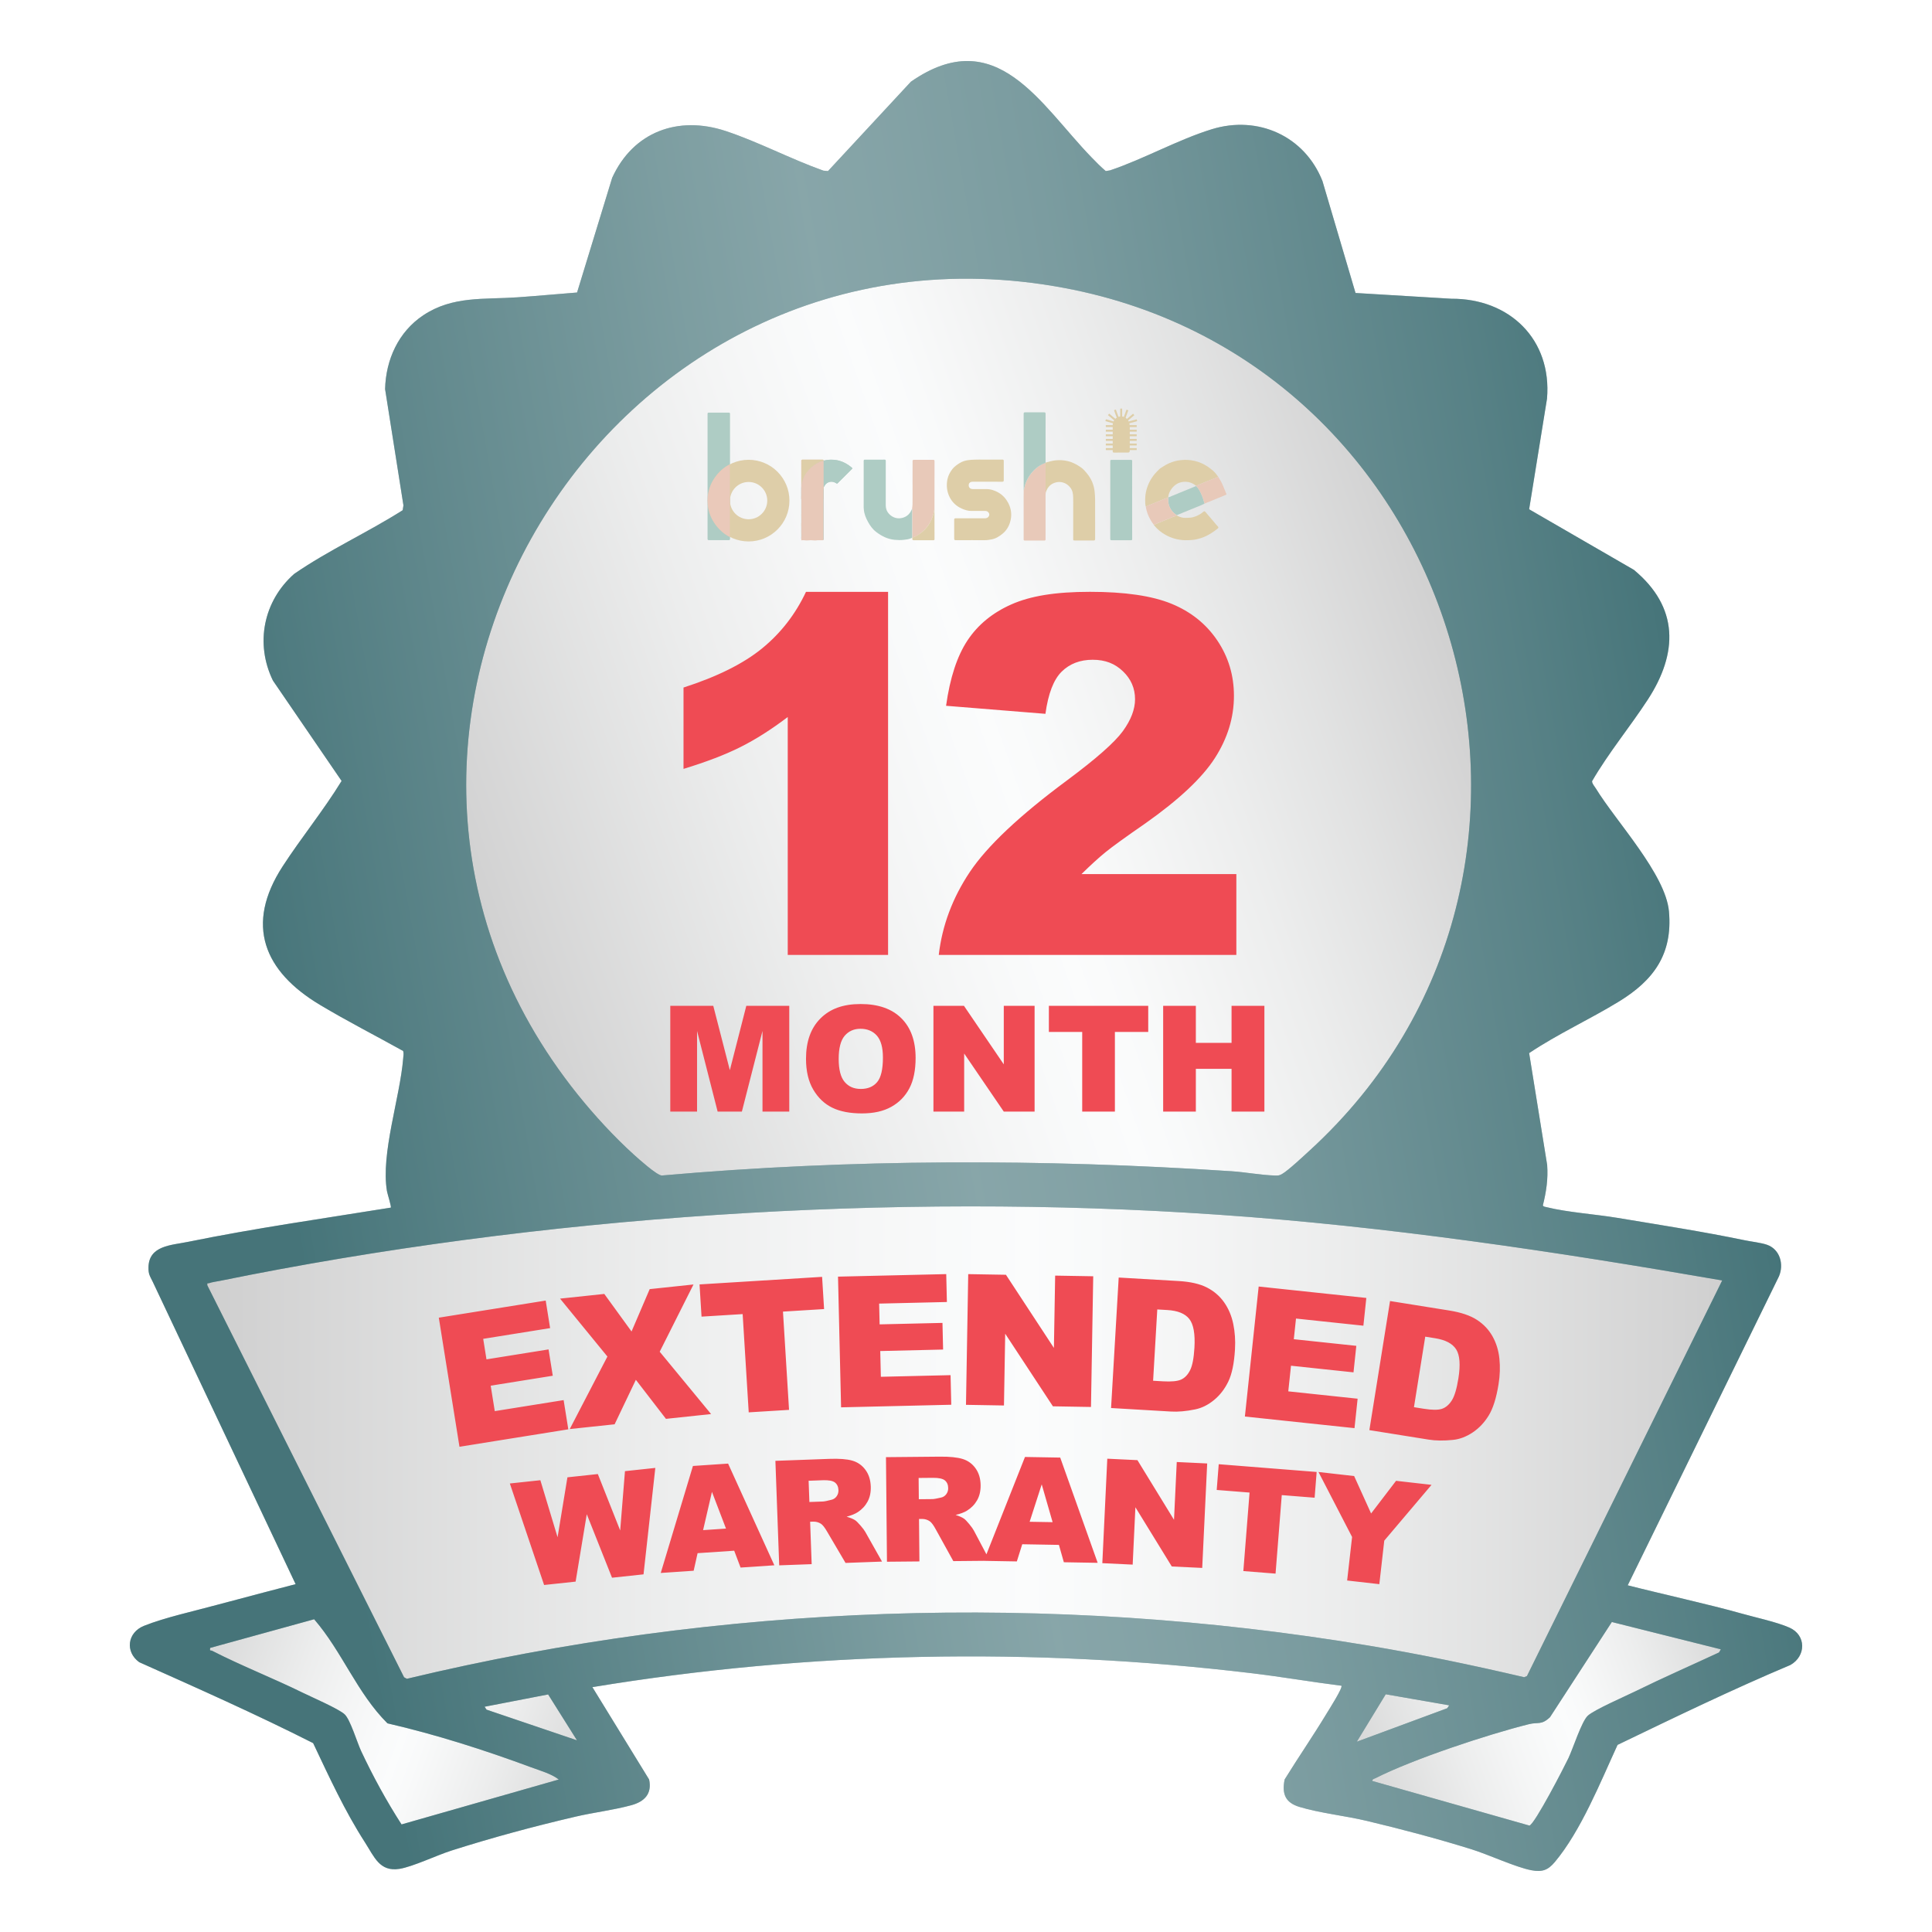 <?xml version="1.0" encoding="UTF-8"?>
<svg id="Layer_1" data-name="Layer 1" xmlns="http://www.w3.org/2000/svg" xmlns:xlink="http://www.w3.org/1999/xlink" viewBox="0 0 1920 1920">
  <defs>
    <style>
      .cls-1 {
        filter: url(#drop-shadow-1);
      }

      .cls-2 {
        fill: #ef4b54;
      }

      .cls-3 {
        fill: url(#linear-gradient-5);
      }

      .cls-4 {
        fill: #f0e7dd;
      }

      .cls-5 {
        fill: #467479;
      }

      .cls-6 {
        fill: #aeccc4;
      }

      .cls-7 {
        fill: url(#linear-gradient-2);
      }

      .cls-7, .cls-8, .cls-9, .cls-10 {
        opacity: .2;
      }

      .cls-8 {
        fill: url(#linear-gradient-3);
      }

      .cls-9 {
        fill: url(#linear-gradient-4);
      }

      .cls-10 {
        fill: url(#linear-gradient);
      }

      .cls-11 {
        opacity: .4;
      }

      .cls-12 {
        fill: #e8c9b9;
      }

      .cls-13 {
        fill: none;
        stroke: #decea9;
        stroke-miterlimit: 10;
        stroke-width: 22.05px;
      }

      .cls-14 {
        fill: #eac9ba;
      }

      .cls-15 {
        fill: #decea8;
      }
    </style>
    <linearGradient id="linear-gradient" x1="153.81" y1="1630.4" x2="614.44" y2="1798.06" gradientUnits="userSpaceOnUse">
      <stop offset="0" stop-color="#000"/>
      <stop offset=".07" stop-color="#29292a"/>
      <stop offset=".2" stop-color="#6c6f6f"/>
      <stop offset=".31" stop-color="#a2a6a6"/>
      <stop offset=".41" stop-color="#c9cdce"/>
      <stop offset=".49" stop-color="#e1e6e7"/>
      <stop offset=".54" stop-color="#eaeff0"/>
      <stop offset=".58" stop-color="#e1e6e7"/>
      <stop offset=".64" stop-color="#c9cdce"/>
      <stop offset=".73" stop-color="#a2a6a6"/>
      <stop offset=".83" stop-color="#6c6f6f"/>
      <stop offset=".94" stop-color="#29292a"/>
      <stop offset="1" stop-color="#000"/>
    </linearGradient>
    <linearGradient id="linear-gradient-2" x1="1315.86" y1="1794.81" x2="1759.21" y2="1633.44" xlink:href="#linear-gradient"/>
    <linearGradient id="linear-gradient-3" x1="167.56" y1="1437.61" x2="1749.86" y2="1437.61" xlink:href="#linear-gradient"/>
    <linearGradient id="linear-gradient-4" x1="413.14" y1="840.25" x2="1473.5" y2="653.28" gradientTransform="translate(-104.01 165.6) rotate(-9.29)" xlink:href="#linear-gradient"/>
    <linearGradient id="linear-gradient-5" x1="46.9" y1="1170.86" x2="1703.57" y2="878.75" gradientUnits="userSpaceOnUse">
      <stop offset=".14" stop-color="#467479"/>
      <stop offset=".3" stop-color="#8da9ac"/>
      <stop offset=".46" stop-color="#cfdbdc"/>
      <stop offset=".54" stop-color="#eaeff0"/>
      <stop offset=".59" stop-color="#e1e8e9"/>
      <stop offset=".68" stop-color="#cad7d9"/>
      <stop offset=".78" stop-color="#a5bbbe"/>
      <stop offset=".91" stop-color="#719498"/>
      <stop offset="1" stop-color="#467479"/>
    </linearGradient>
    <filter id="drop-shadow-1" x="703.1" y="406.04" width="515.81" height="132.04" filterUnits="userSpaceOnUse">
      <feOffset dx="0" dy="0"/>
      <feGaussianBlur result="blur" stdDeviation="3"/>
      <feFlood flood-color="#000" flood-opacity=".1"/>
      <feComposite in2="blur" operator="in"/>
      <feComposite in="SourceGraphic"/>
    </filter>
  </defs>
  <polygon class="cls-10" points="150.41 1639.73 321.38 1711.16 367.61 1806.33 392.9 1835.11 487.11 1805.46 626.67 1764.46 559.5 1660.37 396.68 1691.77 329.49 1579.38 186.17 1617.05 150.41 1639.73"/>
  <polygon class="cls-7" points="1307.04 1770.57 1532.09 1835.11 1594.02 1719.1 1758 1630.13 1586.25 1586.75 1526.56 1689.88 1362.74 1658.74 1307.04 1770.57"/>
  <polygon class="cls-8" points="167.56 1253.02 396.1 1694.39 642.08 1643.8 877.59 1628.1 1057.28 1629.84 1320.71 1649.03 1526.56 1694.39 1749.86 1253.02 1268.37 1186.66 950.77 1180.82 603.7 1186.66 167.56 1253.02"/>
  <path class="cls-9" d="M1483.05,675.97c32.82,200.75-50.52,393.66-200.69,510.14,0,0-88.48-.29-322.91-5.11-247.83-5.1-300.15,5.66-300.15,5.66-165.36-90.61-231.59-242.91-233.68-337.81-6.51-295.81,150.27-567.41,442.27-615.15,292-47.74,567.41,150.27,615.15,442.27Z"/>
  <path class="cls-5" d="M151.59,1273.43c-2.76-5.64-4.19-7.34-4.03-14.18.49-21.51,22.88-21.76,39.02-25.06,66.77-13.63,134.52-23.19,201.78-34.07.8-.8-3.36-13.75-3.8-16.38-6.28-37.32,12.96-92.8,16.13-132.03.19-2.4.72-4.88-.04-7.25-27.49-15.31-55.8-29.73-82.79-45.9-55.51-33.25-74.71-79.53-36.94-137.64,18.69-28.76,40.59-55.54,58.55-84.83l-68.23-99.72c-17.98-36.86-9.36-79.16,21.1-106.03,34.28-23.64,72.64-40.99,107.85-63.3l.74-4.79-18.23-115.56c.73-29.34,13.28-56.99,38.03-73.43,29.16-19.37,60.22-15.47,93.52-17.79,19.73-1.38,39.51-3.24,59.23-4.77l34.9-114.01c20.87-45.76,65.54-62.14,112.84-46.47,32.45,10.75,64.66,27.86,97.06,39.37l4.55.44,82.43-88.85c85.01-59.07,128.78,22.97,179.43,75.14,4.57,4.7,9.18,9.47,14.21,13.69l4.29-.71c33.58-11.28,67.59-30.56,101.12-40.88,45.87-14.12,92.33,6.82,109.94,51.56l32.85,111.18,95.15,5.73c57.83-.37,100.13,40.34,95.14,99.32l-17.76,109.92,104.08,60.18c44.82,37.11,44.05,82.66,13.78,129.05-17.83,27.32-38.93,52.74-55.32,80.98,0,2.57,2.47,5.13,3.79,7.27,20.24,33.05,69.31,85.16,72.63,122.19,3.82,42.54-15.32,68.44-49.65,89.47-29.2,17.88-60.87,32.24-89.3,51.3l17.91,111.15c1.03,14.03-.9,26.65-4.26,40.14.26,1.37,2.77,1.6,3.93,1.88,21.09,5.17,48.09,6.9,70.19,10.58,41.89,6.96,85.11,13.65,126.61,22.27,6.65,1.38,15.97,2.36,21.99,4.45,12.97,4.5,16.98,19.54,11.9,31.37l-150.3,307.05c28.86,7.43,83.61,19.64,112.27,27.82,14.28,4.08,35.5,8.52,48.4,14.22,16.92,7.48,16.65,28.33.98,37.16-58.16,24.5-114.95,52.04-171.76,79.39-16.88,36.7-36.36,85.46-62.38,116.45-6.68,7.96-12.49,10.19-23.21,8.14-15.82-3.02-42.49-15.55-59.78-20.92-34.26-10.64-69.09-19.87-104.01-28.18-21.14-5.03-46.83-7.78-66.83-13.87-14-4.27-17.47-12.93-14.64-27.23,13.59-22,28.31-43.34,41.69-65.47,2.12-3.51,16.49-26.01,14.73-27.71-29.54-3.69-58.95-8.81-88.53-12.36-217.87-26.14-439.43-21.91-655.83,13.76l56.38,91.8c3.08,14.39-4.85,22.03-17.67,25.54-17.59,4.81-37.36,7.15-55.42,11.37-41.62,9.7-82.79,20.8-123.48,33.75-14.39,4.58-38.34,16.03-51.44,18.12-19.84,3.17-25.07-11.86-34.33-26.22-20.17-31.29-35.64-65.16-51.56-98.73-56.71-28.69-114.81-54.49-172.83-80.42-14.19-10.24-11.9-29.48,4.76-36.14,20.86-8.33,50.15-14.71,72.43-20.8,18.99-5.19,78.23-20.61,78.23-20.61l-142.17-300.88ZM574.26,1087.91c16.4,20.42,36.02,41.76,55.45,59.37,4.9,4.44,22.66,20.39,27.84,20.94,188.5-16.63,377.88-16.69,566.28-4.26,13.92.92,29.44,3.87,43.14,4.27,2.98.09,4.35.08,7.03-1.44,6.25-3.55,21.63-18.03,27.8-23.68,300.56-275.26,154.92-781.97-243.96-856.92-454.67-85.43-773.3,440.86-483.58,801.73ZM1711.51,1272.5c-166.03-28.84-333.15-53.87-501.6-65.4-324.38-22.21-672.79.93-991.57,65.84-3.19.65-7.44,1.13-10.33,2.2-1.49.55-2.38-.69-1.96,2.24l195.52,389.49,2.79,1.49c312.13-74.88,638.63-85.9,955.38-33.04,52.01,8.68,103.67,19.48,154.97,31.48l2.76-1.18,194.03-393.12ZM555.31,1768.47c-7.11-5.63-18.55-8.85-27.48-12.16-46.36-17.18-94.77-32.64-142.77-43.68-30.29-30.15-44.92-71.1-72.86-103.44l-103.33,28.48c-.65,3.63.53,2.15,1.98,2.89,29.04,14.88,60.83,27.29,90.35,41.82,8.99,4.42,35.46,15.83,41.31,21.31,5.6,5.25,12.36,27.93,16.38,36.5,11.8,25.12,25.16,49.6,40.16,72.91l156.27-44.64ZM1710.12,1639.07l-108.29-27.14-61.46,94.62c-8.66,8.13-11.68,4.6-20.92,6.91-40.91,10.19-115.31,34.8-152.34,53.6-1.31.67-3.3.88-3.42,2.82l156.24,44.37c5.36-1.51,34.6-58.24,38.79-67.07,4.55-9.58,13.02-36.29,19.17-42.07,6.26-5.89,37.03-19.25,46.87-24.09,27.54-13.54,55.75-25.88,83.57-38.83l1.8-3.1ZM573.4,1729.51l-28.67-45.6-63.16,12.23,1.96,2.9,89.87,30.47ZM1440.2,1694.73l-63.07-10.98-28.76,47.15,89.85-33.26,1.98-2.9Z"/>
  <g class="cls-11">
    <path class="cls-3" d="M151.59,1273.43c-2.76-5.64-4.19-7.34-4.03-14.18.49-21.51,22.88-21.76,39.02-25.06,66.77-13.63,134.52-23.19,201.78-34.07.8-.8-3.36-13.75-3.8-16.38-6.28-37.32,12.96-92.8,16.13-132.03.19-2.4.72-4.88-.04-7.25-27.49-15.31-55.8-29.73-82.79-45.9-55.51-33.25-74.71-79.53-36.94-137.64,18.69-28.76,40.59-55.54,58.55-84.83l-68.23-99.72c-17.98-36.86-9.36-79.16,21.1-106.03,34.28-23.64,72.64-40.99,107.85-63.3l.74-4.79-18.23-115.56c.73-29.34,13.28-56.99,38.03-73.43,29.16-19.37,60.22-15.47,93.52-17.79,19.73-1.38,39.51-3.24,59.23-4.77l34.9-114.01c20.87-45.76,65.54-62.14,112.84-46.47,32.45,10.75,64.66,27.86,97.06,39.37l4.55.44,82.43-88.85c85.01-59.07,128.78,22.97,179.43,75.14,4.57,4.7,9.18,9.47,14.21,13.69l4.29-.71c33.58-11.28,67.59-30.56,101.12-40.88,45.87-14.12,92.33,6.82,109.94,51.56l32.85,111.18,95.15,5.73c57.83-.37,100.13,40.34,95.14,99.32l-17.76,109.92,104.08,60.18c44.82,37.11,44.05,82.66,13.78,129.05-17.83,27.32-38.93,52.74-55.32,80.98,0,2.57,2.47,5.13,3.79,7.27,20.24,33.05,69.31,85.16,72.63,122.19,3.82,42.54-15.32,68.44-49.65,89.47-29.2,17.88-60.87,32.24-89.3,51.3l17.91,111.15c1.03,14.03-.9,26.65-4.26,40.14.26,1.37,2.77,1.6,3.93,1.88,21.09,5.17,48.09,6.9,70.19,10.58,41.89,6.96,85.11,13.65,126.61,22.27,6.65,1.38,15.97,2.36,21.99,4.45,12.97,4.5,16.98,19.54,11.9,31.37l-150.3,307.05c28.86,7.43,83.61,19.64,112.27,27.82,14.28,4.08,35.5,8.52,48.4,14.22,16.92,7.48,16.65,28.33.98,37.16-58.16,24.5-114.95,52.04-171.76,79.39-16.88,36.7-36.36,85.46-62.38,116.45-6.68,7.96-12.49,10.19-23.21,8.14-15.82-3.02-42.49-15.55-59.78-20.92-34.26-10.64-69.09-19.87-104.01-28.18-21.14-5.03-46.83-7.78-66.83-13.87-14-4.27-17.47-12.93-14.64-27.23,13.59-22,28.31-43.34,41.69-65.47,2.12-3.51,16.49-26.01,14.73-27.71-29.54-3.69-58.95-8.81-88.53-12.36-217.87-26.14-439.43-21.91-655.83,13.76l56.38,91.8c3.08,14.39-4.85,22.03-17.67,25.54-17.59,4.81-37.36,7.15-55.42,11.37-41.62,9.7-82.79,20.8-123.48,33.75-14.39,4.58-38.34,16.03-51.44,18.12-19.84,3.17-25.07-11.86-34.33-26.22-20.17-31.29-35.64-65.16-51.56-98.73-56.71-28.69-114.81-54.49-172.83-80.42-14.19-10.24-11.9-29.48,4.76-36.14,20.86-8.33,50.15-14.71,72.43-20.8,18.99-5.19,78.23-20.61,78.23-20.61l-142.17-300.88ZM574.26,1087.91c16.4,20.42,36.02,41.76,55.45,59.37,4.9,4.44,22.66,20.39,27.84,20.94,188.5-16.63,377.88-16.69,566.28-4.26,13.92.92,29.44,3.87,43.14,4.27,2.98.09,4.35.08,7.03-1.44,6.25-3.55,21.63-18.03,27.8-23.68,300.56-275.26,154.92-781.97-243.96-856.92-454.67-85.43-773.3,440.86-483.58,801.73ZM1711.51,1272.5c-166.03-28.84-333.15-53.87-501.6-65.4-324.38-22.21-672.79.93-991.57,65.84-3.19.65-7.44,1.13-10.33,2.2-1.49.55-2.38-.69-1.96,2.24l195.52,389.49,2.79,1.49c312.13-74.88,638.63-85.9,955.38-33.04,52.01,8.68,103.67,19.48,154.97,31.48l2.76-1.18,194.03-393.12ZM555.31,1768.47c-7.11-5.63-18.55-8.85-27.48-12.16-46.36-17.18-94.77-32.64-142.77-43.68-30.29-30.15-44.92-71.1-72.86-103.44l-103.33,28.48c-.65,3.63.53,2.15,1.98,2.89,29.04,14.88,60.83,27.29,90.35,41.82,8.99,4.42,35.46,15.83,41.31,21.31s12.36,27.93,16.38,36.5c11.8,25.12,25.16,49.6,40.16,72.91l156.27-44.64ZM1710.12,1639.07l-108.29-27.14-61.46,94.62c-8.66,8.13-11.68,4.6-20.92,6.91-40.91,10.19-115.31,34.8-152.34,53.6-1.31.67-3.3.88-3.42,2.82l156.24,44.37c5.36-1.51,34.6-58.24,38.79-67.07,4.55-9.58,13.02-36.29,19.17-42.07,6.26-5.89,37.03-19.25,46.87-24.09,27.54-13.54,55.75-25.88,83.57-38.83l1.8-3.1ZM573.4,1729.51l-28.67-45.6-63.16,12.23,1.96,2.9,89.87,30.47ZM1440.2,1694.73l-63.07-10.98-28.76,47.15,89.85-33.26,1.98-2.9Z"/>
  </g>
  <g>
    <path class="cls-2" d="M1426.29,1329.94c10.27,1.64,17.22,5.33,20.84,11.05,3.63,5.73,4.36,15.39,2.18,28.98-1.64,10.27-3.83,17.53-6.54,21.79-2.72,4.26-5.97,7.03-9.77,8.31s-9.83,1.25-18.12-.07l-9.71-1.55,11.22-70.09,9.89,1.58ZM1360.88,1421.24l58.89,9.43c7.06,1.13,15.12,1.22,24.19.28,6.63-.67,13.12-3.12,19.48-7.34,6.36-4.22,11.7-9.85,16.03-16.91,4.33-7.06,7.59-17.44,9.79-31.15,1.4-8.75,1.68-17.2.83-25.35-.85-8.15-3.13-15.55-6.86-22.19-3.72-6.64-8.91-12.1-15.55-16.4-6.64-4.29-15.77-7.37-27.38-9.23l-58.89-9.43-20.54,128.28ZM1237.17,1407.73l108.92,11.55,3.1-29.26-68.91-7.31,2.7-25.47,62.12,6.59,2.79-26.35-62.12-6.59,2.18-20.53,66.97,7.1,2.92-27.58-106.98-11.34-13.7,129.19ZM1160.09,1301.89c10.38.61,17.66,3.58,21.85,8.91,4.18,5.34,5.88,14.87,5.07,28.61-.61,10.38-2.05,17.83-4.33,22.34-2.28,4.51-5.24,7.6-8.89,9.25-3.65,1.65-9.66,2.23-18.03,1.74l-9.82-.57,4.15-70.86,10,.58ZM1104.15,1399.28l59.54,3.49c7.13.42,15.17-.3,24.09-2.14,6.53-1.33,12.74-4.42,18.65-9.25,5.9-4.83,10.66-10.97,14.26-18.43,3.6-7.45,5.81-18.11,6.62-31.97.52-8.85-.05-17.28-1.72-25.31-1.66-8.03-4.68-15.16-9.04-21.39-4.37-6.23-10.08-11.15-17.11-14.76-7.04-3.61-16.43-5.76-28.16-6.44l-59.53-3.48-7.59,129.69ZM959.99,1396.1l37.74.65,1.22-71.32,47.42,72.15,37.83.65,2.23-129.89-37.83-.65-1.24,71.86-47.67-72.7-37.48-.64-2.23,129.89ZM835.85,1398.59l109.5-2.57-.69-29.41-69.28,1.63-.6-25.6,62.46-1.47-.62-26.49-62.46,1.46-.48-20.64,67.33-1.58-.65-27.73-107.55,2.52,3.05,129.87ZM697.18,1308.46l40.86-2.53,6.03,97.65,40.07-2.47-6.03-97.65,40.86-2.52-1.98-32.02-121.79,7.52,1.98,32.02ZM603.63,1348.13l-37.42,72.05,44.59-4.73,21.11-44.21,29.91,38.8,44.85-4.76-51.06-61.95,33.58-66.83-43.53,4.62-18.04,42.1-27.08-37.32-43.97,4.66,47.07,57.57ZM456.63,1437.77l108.15-17.32-4.65-29.05-68.43,10.96-4.05-25.29,61.69-9.88-4.19-26.16-61.69,9.88-3.26-20.39,66.5-10.65-4.39-27.39-106.23,17.01,20.54,128.28Z"/>
    <path class="cls-2" d="M1343.69,1527.44l-4.91,43.25,31.98,3.63,4.91-43.25,46.97-55.45-35.25-4.01-24.81,32.47-16.85-37.2-35.44-4.03,33.4,64.58ZM1209.15,1480.7l32.65,2.59-6.18,78.02,32.01,2.53,6.18-78.02,32.65,2.59,2.02-25.58-97.31-7.71-2.02,25.58ZM1095.48,1553.46l30.16,1.43,2.71-57,36.16,58.85,30.24,1.44,4.94-103.81-30.24-1.44-2.73,57.43-36.35-59.29-29.95-1.43-4.94,103.81ZM1023.25,1512.31l12-37.16,10.82,37.56-22.82-.4ZM1057.24,1552.54l33.62.59-37.23-104.6-35.02-.61-40.87,103.23,32.78.57,5.37-17.06,36.45.64,4.9,17.24ZM912.93,1468.78l14.11-.13c5.86-.05,9.86.81,12,2.58,2.14,1.78,3.23,4.34,3.26,7.7.02,2.27-.63,4.28-1.96,6.04-1.33,1.76-3.06,2.86-5.18,3.31-4.2.98-7.03,1.48-8.5,1.5l-13.54.13-.2-21.13ZM913.71,1551.72l-.4-42.18,2.84-.03c2.93-.03,5.56.75,7.89,2.34,1.71,1.21,3.67,3.86,5.89,7.96l17.46,31.6,36.29-.34-15.84-29.97c-.77-1.51-2.29-3.64-4.56-6.41-2.27-2.77-4-4.57-5.19-5.41-1.76-1.26-4.56-2.51-8.4-3.75,4.77-1.13,8.51-2.54,11.24-4.22,4.28-2.64,7.63-6.06,10.05-10.27,2.42-4.21,3.6-9.19,3.55-14.96-.06-6.61-1.72-12.21-4.98-16.79-3.26-4.58-7.52-7.69-12.78-9.34-5.26-1.65-12.85-2.43-22.78-2.34l-53.52.5.98,103.92,32.26-.3ZM803.6,1471.56l14.1-.52c5.86-.21,9.88.54,12.07,2.26,2.19,1.72,3.35,4.25,3.47,7.6.08,2.27-.52,4.3-1.8,6.1-1.28,1.8-2.98,2.95-5.09,3.45-4.17,1.1-6.99,1.67-8.45,1.73l-13.53.49-.77-21.11ZM806.63,1554.44l-1.54-42.15,2.83-.1c2.93-.11,5.58.6,7.95,2.12,1.75,1.17,3.78,3.76,6.1,7.79l18.31,31.11,36.26-1.33-16.64-29.53c-.81-1.48-2.39-3.58-4.73-6.29-2.35-2.71-4.12-4.47-5.33-5.27-1.79-1.21-4.63-2.38-8.5-3.52,4.73-1.26,8.44-2.77,11.12-4.52,4.2-2.75,7.46-6.27,9.76-10.53,2.3-4.27,3.35-9.29,3.14-15.05-.24-6.61-2.05-12.16-5.43-16.65-3.38-4.49-7.72-7.48-13.03-8.99-5.3-1.51-12.92-2.08-22.83-1.72l-53.49,1.95,3.79,103.86,32.23-1.18ZM698.72,1520.63l8.81-38.04,13.96,36.5-22.77,1.54ZM735.99,1557.83l33.55-2.26-45.96-101.07-34.95,2.36-31.98,106.32,32.71-2.2,3.9-17.46,36.38-2.45,6.34,16.77ZM540.73,1575.14l31.31-3.35,11.09-66.99,25.09,63.12,31.31-3.35,11.72-105.78-30.17,3.23-4.75,58.94-22.21-56.06-30.22,3.24-9.79,59.56-17.11-56.68-30.33,3.25,34.05,100.88Z"/>
  </g>
  <g>
    <path class="cls-2" d="M1228.7,868.65h-153.93c9.04-8.87,16.9-16.05,23.6-21.54,6.69-5.48,19.97-15.09,39.81-28.8,33.4-23.56,56.43-45.18,69.1-64.86,12.66-19.68,19-40.33,19-61.96,0-20.33-5.53-38.68-16.58-55.06-11.05-16.38-26.22-28.52-45.5-36.43-19.28-7.9-46.27-11.86-80.96-11.86s-59.26,4.16-78.05,12.46c-18.8,8.31-33.36,20.25-43.69,35.82-10.33,15.57-17.43,37.23-21.3,64.98l98.74,7.99c2.74-20,8.11-33.96,16.09-41.87,7.99-7.9,18.27-11.86,30.86-11.86s22.14,3.83,30.13,11.5c7.99,7.66,11.98,16.9,11.98,27.71,0,10.01-4.03,20.57-12.1,31.71-8.07,11.13-26.54,27.43-55.42,48.89-47.28,35.01-79.5,65.39-96.69,91.12-17.18,25.74-27.47,53.21-30.86,82.41h295.75v-80.35ZM801,588.15c-10.49,22.27-25.01,40.98-43.56,56.15-18.56,15.17-44.61,28.16-78.17,38.97v80.84c22.75-6.94,41.67-14.2,56.75-21.78,15.09-7.58,30.7-17.5,46.83-29.77v236.45h99.71v-360.85h-81.56Z"/>
    <path class="cls-2" d="M1155.94,1104.7h32.48v-42.52h35.49v42.52h32.63v-105.12h-32.63v36.79h-35.49v-36.79h-32.48v105.12ZM1042.36,1025.54h33.13v79.16h32.48v-79.16h33.13v-25.96h-98.74v25.96ZM927.63,1104.7h30.55v-57.72l39.37,57.72h30.62v-105.12h-30.62v58.16l-39.58-58.16h-30.33v105.12ZM839.43,1029.34c3.97-4.64,9.22-6.96,15.78-6.96s12.25,2.28,16.24,6.85c3.99,4.57,5.99,11.8,5.99,21.69,0,11.76-1.91,19.91-5.74,24.45-3.82,4.54-9.23,6.81-16.2,6.81s-12.15-2.32-16.1-6.96c-3.94-4.63-5.92-12.26-5.92-22.87s1.98-18.38,5.95-23.02M808.24,1082.9c4.83,8.17,11.13,14.15,18.9,17.93,7.77,3.78,17.58,5.66,29.43,5.66s21.4-2.19,29.22-6.56c7.82-4.37,13.79-10.49,17.93-18.36,4.13-7.86,6.2-17.94,6.2-30.22,0-16.92-4.73-30.08-14.2-39.47-9.46-9.39-22.94-14.09-40.44-14.09s-30.38,4.78-39.94,14.34c-9.56,9.56-14.34,22.92-14.34,40.08,0,12.29,2.41,22.52,7.24,30.69M666.12,1104.7h26.6v-80.17l20.46,80.17h24.08l20.5-80.17v80.17h26.6v-105.12h-42.69l-16.36,63.96-16.47-63.96h-42.72v105.12Z"/>
  </g>
  <g class="cls-1">
    <g id="e">
      <g>
        <path class="cls-15" d="M1138.62,503.44c-.55-2.21-.55-4.46-.55-6.71-.01-3.47.42-6.88,1.36-10.22,1.65-5.9,4.45-11.15,8.42-15.84,1.24-1.47,2.68-2.76,3.97-4.14,1.1-1.18,2.79-2.05,4.25-3.01,7.29-4.81,15.36-6.84,24.02-6.47,4.8.21,9.44,1.32,13.89,3.26,4.23,1.84,7.95,4.44,11.42,7.4,2.05,1.76,3.69,3.94,5.26,6.13-3.61,1.45-7.22,2.87-10.82,4.34-3.73,1.52-7.45,3.08-11.18,4.63-3.08-2.6-6.7-3.96-10.67-4.02-5.52-.07-10.05,2.26-13.42,6.59-2,2.57-3.32,5.53-3.64,8.84,0,0-.01,0-.01,0-.47.26-.92.6-1.42.76-3.84,1.25-7.44,3.07-11.21,4.48-3.26,1.22-6.45,2.65-9.67,3.99Z"/>
        <path class="cls-15" d="M1169.63,511.87c0,.35.15.6.47.76,2.77,1.42,5.66,2.21,8.82,2.03,2.34-.13,4.68-.09,6.98-.73,3.72-1.04,7.03-2.82,9.95-5.32.81-.69,1.37-.68,2.04.1,2.89,3.4,5.8,6.79,8.7,10.18,1.23,1.44,2.38,2.96,3.69,4.31.84.86.69,1.39-.13,2.07-2.05,1.68-4.24,3.17-6.46,4.6-3.32,2.13-6.84,3.88-10.62,5.03-2.76.84-5.55,1.5-8.46,1.72-2.39.17-4.78.32-7.18.24-6.84-.24-13.26-1.99-19.21-5.35-4.1-2.31-7.74-5.21-10.78-8.83-.32-.39-.88-1.23-.88-1.23,1.51-.3,3.02-1.15,4.44-1.69,3.05-1.16,5.99-2.57,9.04-3.69,2.23-.82,4.31-1.99,6.6-2.7.91-.28,2.23-.24,2.7-1.48.09,0,.19,0,.28,0Z"/>
        <path class="cls-6" d="M1169.63,511.87c-.09,0-.19,0-.28,0-4.02-2.49-6.63-6.06-7.89-10.58-.64-2.3-.55-4.7-.53-7.08,0,0,.01,0,.01,0,1.4-.08,2.55-.87,3.79-1.37,7.98-3.24,15.95-6.52,23.92-9.8,2.14,1.87,3.42,4.33,4.67,6.81,1.7,3.38,2.72,7,3.77,10.62-2.91,1.58-6.05,2.66-9.1,3.93-5.9,2.45-11.82,4.84-17.73,7.25-.21.08-.43.14-.64.21Z"/>
        <path class="cls-12" d="M1160.92,494.21c-.02,2.38-.11,4.78.53,7.08,1.26,4.52,3.87,8.09,7.89,10.58-.47,1.24-1.79,1.2-2.7,1.48-2.29.71-4.37,1.88-6.6,2.7-3.05,1.12-5.99,2.53-9.04,3.69-1.42.54-2.87,1.46-4.38,1.76-1.14-1.43-2.29-3.24-3.28-4.91-2.42-4.07-3.94-8.49-4.72-13.16,3.22-1.34,6.41-2.76,9.67-3.99,3.77-1.41,7.38-3.23,11.21-4.48.5-.16.95-.5,1.42-.76Z"/>
        <path class="cls-12" d="M1197.09,500.48c-1.05-3.61-2.07-7.23-3.77-10.62-1.25-2.48-2.54-4.94-4.67-6.81,0-.08,0-.16.01-.24,3.73-1.54,7.44-3.1,11.18-4.63,3.6-1.47,7.21-2.9,10.82-4.34.88,1.46,1.81,2.89,2.63,4.38,1.79,3.23,2.97,6.73,4.46,10.09.33.74.53,1.55.94,2.23.52.86,0,1.09-.62,1.35-6.37,2.6-12.75,5.2-19.12,7.81-.62.25-1.24.52-1.86.78Z"/>
      </g>
    </g>
    <g id="i">
      <path class="cls-6" d="M1125.1,482.83c0,2.7,0,5.4,0,8.1v.59c0,2.7,0,5.4,0,8.1v.59c0,11.85,0,23.69.04,35.54,0,.92-.33,1.14-1.19,1.13-6.38-.03-12.77-.04-19.15,0-1.13,0-1.45-.32-1.44-1.44.04-10.4.02-20.8.02-31.2v-.79c0-2.63,0-5.26,0-7.9v-.79c0-2.63,0-5.26,0-7.9v-.79c0-2.63,0-5.26,0-7.9v-.79c0-2.63,0-5.26,0-7.9v-.79c0-3.48.03-6.97-.01-10.45-.01-.95.29-1.24,1.24-1.23,6.43.04,12.87.03,19.3,0,.91,0,1.27.21,1.25,1.2-.05,5.11-.04,10.22-.05,15.34v.59c0,2.7,0,5.4,0,8.1v.59Z"/>
    </g>
    <g id="h">
      <path class="cls-15" d="M1039.1,459.73c1.09-.27,3.17-.93,4.79-1.3,1.58-.36,3.15-.75,4.77-.92,4.23-.44,8.41-.24,12.56.75,4.77,1.13,8.96,3.45,12.96,6.19,2.34,1.6,4.12,3.74,5.91,5.89,4.41,5.27,7,11.27,7.73,18.11.29,2.74.49,5.47.48,8.22-.01,12.94-.02,25.88.02,38.81,0,1.27-.28,1.7-1.62,1.68-6.11-.07-12.23-.03-18.35-.03-1.83,0-1.82,0-1.82-1.78,0-10.22,0-20.45,0-30.67,0-3.48.08-6.97-.02-10.45-.1-3.5-.59-6.94-2.93-9.79-1.47-1.79-3.15-3.27-5.34-4.23-3.66-1.61-7.3-1.59-10.92-.14-4.22,1.69-6.66,5.02-7.97,9.27,0,0-2.3-2.49-2.3-3.01-.66-9.24,1.38-17.12,2.04-26.58Z"/>
      <path class="cls-12" d="M1017.31,489.1c0-.55,0-1.1.01-1.65.44-1.82.79-3.66,1.35-5.44,2.14-6.84,6.05-12.52,11.59-17.06,2.66-2.18,5.58-3.95,8.81-5.18v.02c0,9.35,0,18.7.01,28.04,0,.52-.2,1.09.25,1.55-.23.83-.26,1.69-.26,2.55,0,14.15,0,30.03,0,44.26,0,.55-.44.99-.99,1h-.79c-6.01,0-12.91,0-19.01,0-.55,0-.99-.44-1-.99v-.02c0-14.15.03-28.3,0-42.45l.04-4.62Z"/>
      <path class="cls-6" d="M1039.1,459.95c-3.23,1.23-6.15,2.76-8.81,4.94-5.54,4.54-9.45,10.22-11.59,17.06-.56,1.78-.9,3.63-1.35,5.44,0,0-.03.39-.03.39,0-25.29,0-51.23-.03-76.52,0-1.22.36-1.51,1.53-1.5,6.21.06,12.42.06,18.62,0,1.29-.01,1.67.29,1.66,1.63-.05,15.56-.03,31.13-.03,46.69,0,.54.01,1.32.02,1.87Z"/>
    </g>
    <g id="s">
      <path class="cls-15" d="M974.15,456.76c7.29,0,14.59.03,21.88-.03,1.23-.01,1.51.37,1.5,1.53-.05,6.29-.07,12.58,0,18.87.02,1.38-.45,1.63-1.7,1.62-9.7-.05-19.39-.03-29.09-.02-2.53,0-4.03,1.31-4.04,3.52,0,2.31,1.59,3.78,4.16,3.78,4.35,0,8.7.01,13.05,0,4.52-.01,8.62,1.32,12.51,3.59,4.25,2.48,7.32,5.95,9.58,10.27,3.14,6,3.76,12.28,1.92,18.69-1.32,4.61-3.78,8.72-7.53,11.79-3.28,2.68-6.85,4.98-11.16,5.71-2.09.36-4.16.77-6.3.75-4.3-.03-8.61.03-12.91-.02-5.4-.06-10.8.05-16.19.03-1.19,0-1.57-.36-1.56-1.55.05-6.24.06-12.49,0-18.73-.01-1.25.41-1.49,1.56-1.49,9.65.04,19.3.02,28.95.02,1.53,0,2.84-.47,3.73-1.8.77-1.15.89-2.41.16-3.58-.81-1.3-2.07-1.96-3.65-1.96-4.52.01-9.04-.04-13.56.02-3.38.04-6.51-.95-9.53-2.27-5.34-2.34-9.46-6.09-12.11-11.31-1.41-2.78-2.32-5.71-2.68-8.85-.35-3.05-.19-6.04.42-9.01.78-3.83,2.6-7.23,4.99-10.25,1.95-2.46,4.56-4.25,7.24-5.93,2.51-1.57,5.25-2.37,8.07-2.83,3.68-.6,11.14-.59,11.14-.59h1.15Z"/>
    </g>
    <g id="u">
      <path class="cls-6" d="M876.52,456.79c.4,0,1.77-.01,2.74-.02.56,0,1.01.45,1.01,1.01v.82c.01,5.33,0,10.67,0,16,0,9.08.03,18.17-.02,27.25-.01,2.66.54,5.17,2.04,7.31,3.13,4.46,8.61,7.07,14.53,5.49,4.86-1.3,7.85-4.5,9.56-9.08.46.39.28.93.28,1.4,0,9.14,0,18.27,0,27.41-.21.1-.73.31-.73.31l-.81.33c-2.17.96-4.43,1.15-6.73,1.44-3.11.4-6.23.3-9.42-.01-6.98-.68-12.83-3.69-18.2-7.77-3.5-2.66-6.08-6.23-8.19-10.11-2.1-3.85-3.74-7.88-4.08-12.05-.07-.61-.12-1.04-.16-1.66,0-.06-.03-.75-.02-.81,0-12.59-.02-24.93-.01-37.51v-2.76c0-1.97,0-3.95,0-5.93v-.05c0-.56.45-1.01,1-1.01,2.44,0,5.34,0,7.63,0h.86c2.61,0,5.23,0,7.84,0h.86Z"/>
      <path class="cls-6" d="M858.33,465.68c0-.53,0-1.05,0-1.58"/>
      <path class="cls-12" d="M907.91,456.99c-.55,0-1,.44-1.01.99-.05,3.92-.03,12.99-.03,12.99v8.72s.02,8.72.02,8.72l-.02,8.32c.08,2.94.02,5.91-.47,8.84.46.39.28.93.28,1.4,0,9.14,0,18.27,0,27.41l.11.08c4.39-1.66,8.18-4.3,11.51-7.52,2.39-2.32,4.44-4.97,6.03-7.94,2.11-3.93,3.6-8.05,4.14-12.49.01-.12.14-.22.21-.33l.04-33.65c0-4.75,0-14.25,0-14.25v-.32c-.01-.55-.46-.99-1.01-.99h-19.81Z"/>
      <path class="cls-15" d="M906.68,534.38c4.32-1.66,8.33-4.26,11.62-7.45,2.39-2.32,4.44-4.97,6.03-7.94,2.11-3.93,3.6-8.05,4.14-12.49.01-.12.14-.22.21-.33,0,9.85,0,19.71.04,29.56,0,.91-.31,1.14-1.18,1.14-6.47-.03-12.95-.06-19.42.02-1.47.02-1.5-.85-1.48-1.68.01-.28.02-.55.03-.83Z"/>
    </g>
    <g id="r">
      <rect class="cls-14" x="796.22" y="456.87" width="22.32" height="39.74" rx=".9" ry=".9"/>
      <path class="cls-6" d="M817.6,536.78h-20.3c-.56,0-1.01-.45-1.01-1.01v-50.74c0-11.97,10.52-23.48,20.12-26.71.43-.15.88-.25,1.33-.33l.83-.15.04,77.94c0,.56-.45,1.01-1.01,1.01Z"/>
      <path class="cls-6" d="M818.59,484.19l-1.71-26.02c2.43-.94,6.85-1.37,9.43-1.33,2.9.05,5.82.41,8.65,1.31,4.37,1.39,8.19,3.69,11.64,6.67.48.42.54.73.06,1.2-4.75,4.72-9.48,9.45-14.21,14.19-.49.49-.83.41-1.38.05-2.99-1.92-6.04-2.16-9.15-.23-1.62,1-2.44,2.6-3.33,4.16Z"/>
      <g>
        <path class="cls-12" d="M818.35,457.82c.08,0,.15,0,.23.02,0,8.78,0,17.57.01,26.35,0,.53-.02,1.06-.03,1.58-.07.1-.14.2-.21.31,0,16.42-.01,32.85-.02,49.27,0,1.69,0,1.53-1.61,1.56-1.83.04-3.67-.2-5.51.12-.79.14-1.64.1-2.44,0-2.06-.27-4.12-.2-6.16.03-1.9.22-4.31-.52-6.21-.08-.26.06-.03-.21,0-.45.16-1.12-.33-2.23,0-3.35.27-.9.07-1.8,0-2.67-.14-1.66,0-3.3,0-4.95,0-2.12-.22-4.25,0-6.39.17-1.64-.02-3.31,0-4.96.01-1.24-.17-2.46,0-3.71.21-1.6-.13-3.21,0-4.83.11-1.31-.11-2.64,0-3.98.14-1.64-.08-3.31,0-4.96.06-1.2-.25-2.37,0-3.59.3-1.41-.12-2.84,0-4.29.19-2.19,0-4.4,0-6.6.08-.11-.02-.21,0-.32,1-6.9,4.62-12.65,9.66-17.35,3.5-3.26,7.6-5.59,12.29-6.77Z"/>
        <path class="cls-6" d="M818.59,484.19c0-8.78,0-17.57-.01-26.35,2.54-.62,5.16-1.04,7.74-1,2.9.05,5.82.41,8.65,1.31,4.37,1.39,8.19,3.69,11.64,6.67.48.42.54.73.06,1.2-4.75,4.72-9.48,9.45-14.21,14.19-.49.49-.83.41-1.38.05-2.99-1.92-6.04-2.16-9.15-.23-1.62,1-2.44,2.6-3.33,4.16Z"/>
        <path class="cls-15" d="M818.35,457.82c-4.69,1.18-8.79,3.51-12.29,6.77-5.05,4.7-8.66,10.45-9.66,17.35-.02.12.08.22,0,.32,0-8.08.17-16.16.13-24.25,0-1.05.34-1.28,1.33-1.28,6.42.04,12.84.03,19.26,0,.8,0,1.35.11,1.24,1.07Z"/>
        <path class="cls-4" d="M818.34,486.08c.07-.1.14-.2.21-.31-.07.1-.14.2-.21.31Z"/>
      </g>
    </g>
    <g id="b">
      <rect class="cls-6" x="703.16" y="410.06" width="22.32" height="126.72" rx="1.01" ry="1.01"/>
      <circle class="cls-13" cx="743.96" cy="497.51" r="29.55"/>
      <path class="cls-14" d="M725.33,533.62c-3.92-1.42-22.24-13.54-22.24-36.11s18.51-34.89,22.24-35.84v71.94Z"/>
    </g>
    <g>
      <rect class="cls-15" x="1109.96" y="409.35" width="8.55" height="1.93" transform="translate(703.91 1524.55) rotate(-90)"/>
      <path class="cls-15" d="M1105.81,437.96c0-4.97.1-9.95-.03-14.92-.11-4.11,2.31-7.46,5.39-8.63,2.85-1.09,6.45-.71,8.98,2.16,1.92,2.19,2.61,4.65,2.6,7.56-.03,9.76-.01,14.07-.01,23.83q0,1.78-1.69,1.79c-4.64,0-9.28-.03-13.92.02-1.01.01-1.35-.25-1.34-1.41.06-5.29.02-5.12.03-10.41Z"/>
      <rect class="cls-15" x="1098.94" y="445.34" width="8.55" height="1.93"/>
      <rect class="cls-15" x="1098.94" y="440.77" width="8.55" height="1.93"/>
      <rect class="cls-15" x="1098.94" y="436.2" width="8.55" height="1.93"/>
      <rect class="cls-15" x="1098.94" y="431.63" width="8.55" height="1.93"/>
      <rect class="cls-15" x="1098.94" y="427.06" width="8.55" height="1.93"/>
      <rect class="cls-15" x="1098.94" y="422.48" width="8.55" height="1.93"/>
      <rect class="cls-15" x="1105.19" y="410.38" width="8.55" height="1.93" transform="translate(1102.39 1594.59) rotate(-110)"/>
      <rect class="cls-15" x="1100.67" y="413.58" width="8.55" height="1.93" transform="translate(1684.91 1442.34) rotate(-140)"/>
      <rect class="cls-15" x="1098.63" y="417.77" width="8.55" height="1.93" transform="translate(2047.66 1125.25) rotate(-164)"/>
      <rect class="cls-15" x="1121.09" y="445.34" width="8.55" height="1.93" transform="translate(2250.72 892.61) rotate(180)"/>
      <rect class="cls-15" x="1121.09" y="440.77" width="8.55" height="1.93" transform="translate(2250.72 883.47) rotate(180)"/>
      <rect class="cls-15" x="1121.09" y="436.2" width="8.55" height="1.93" transform="translate(2250.72 874.32) rotate(180)"/>
      <rect class="cls-15" x="1121.09" y="431.63" width="8.55" height="1.93" transform="translate(2250.72 865.18) rotate(180)"/>
      <rect class="cls-15" x="1121.09" y="427.06" width="8.55" height="1.93" transform="translate(2250.72 856.04) rotate(180)"/>
      <rect class="cls-15" x="1121.09" y="422.48" width="8.55" height="1.93" transform="translate(2250.72 846.89) rotate(180)"/>
      <rect class="cls-15" x="1114.67" y="410.49" width="8.55" height="1.93" transform="translate(349.6 1322.19) rotate(-70)"/>
      <rect class="cls-15" x="1119.11" y="413.66" width="8.55" height="1.93" transform="translate(-3.69 819.1) rotate(-40)"/>
      <rect class="cls-15" x="1121.48" y="417.77" width="8.55" height="1.93" transform="translate(-70.02 305.63) rotate(-15)"/>
    </g>
  </g>
</svg>
